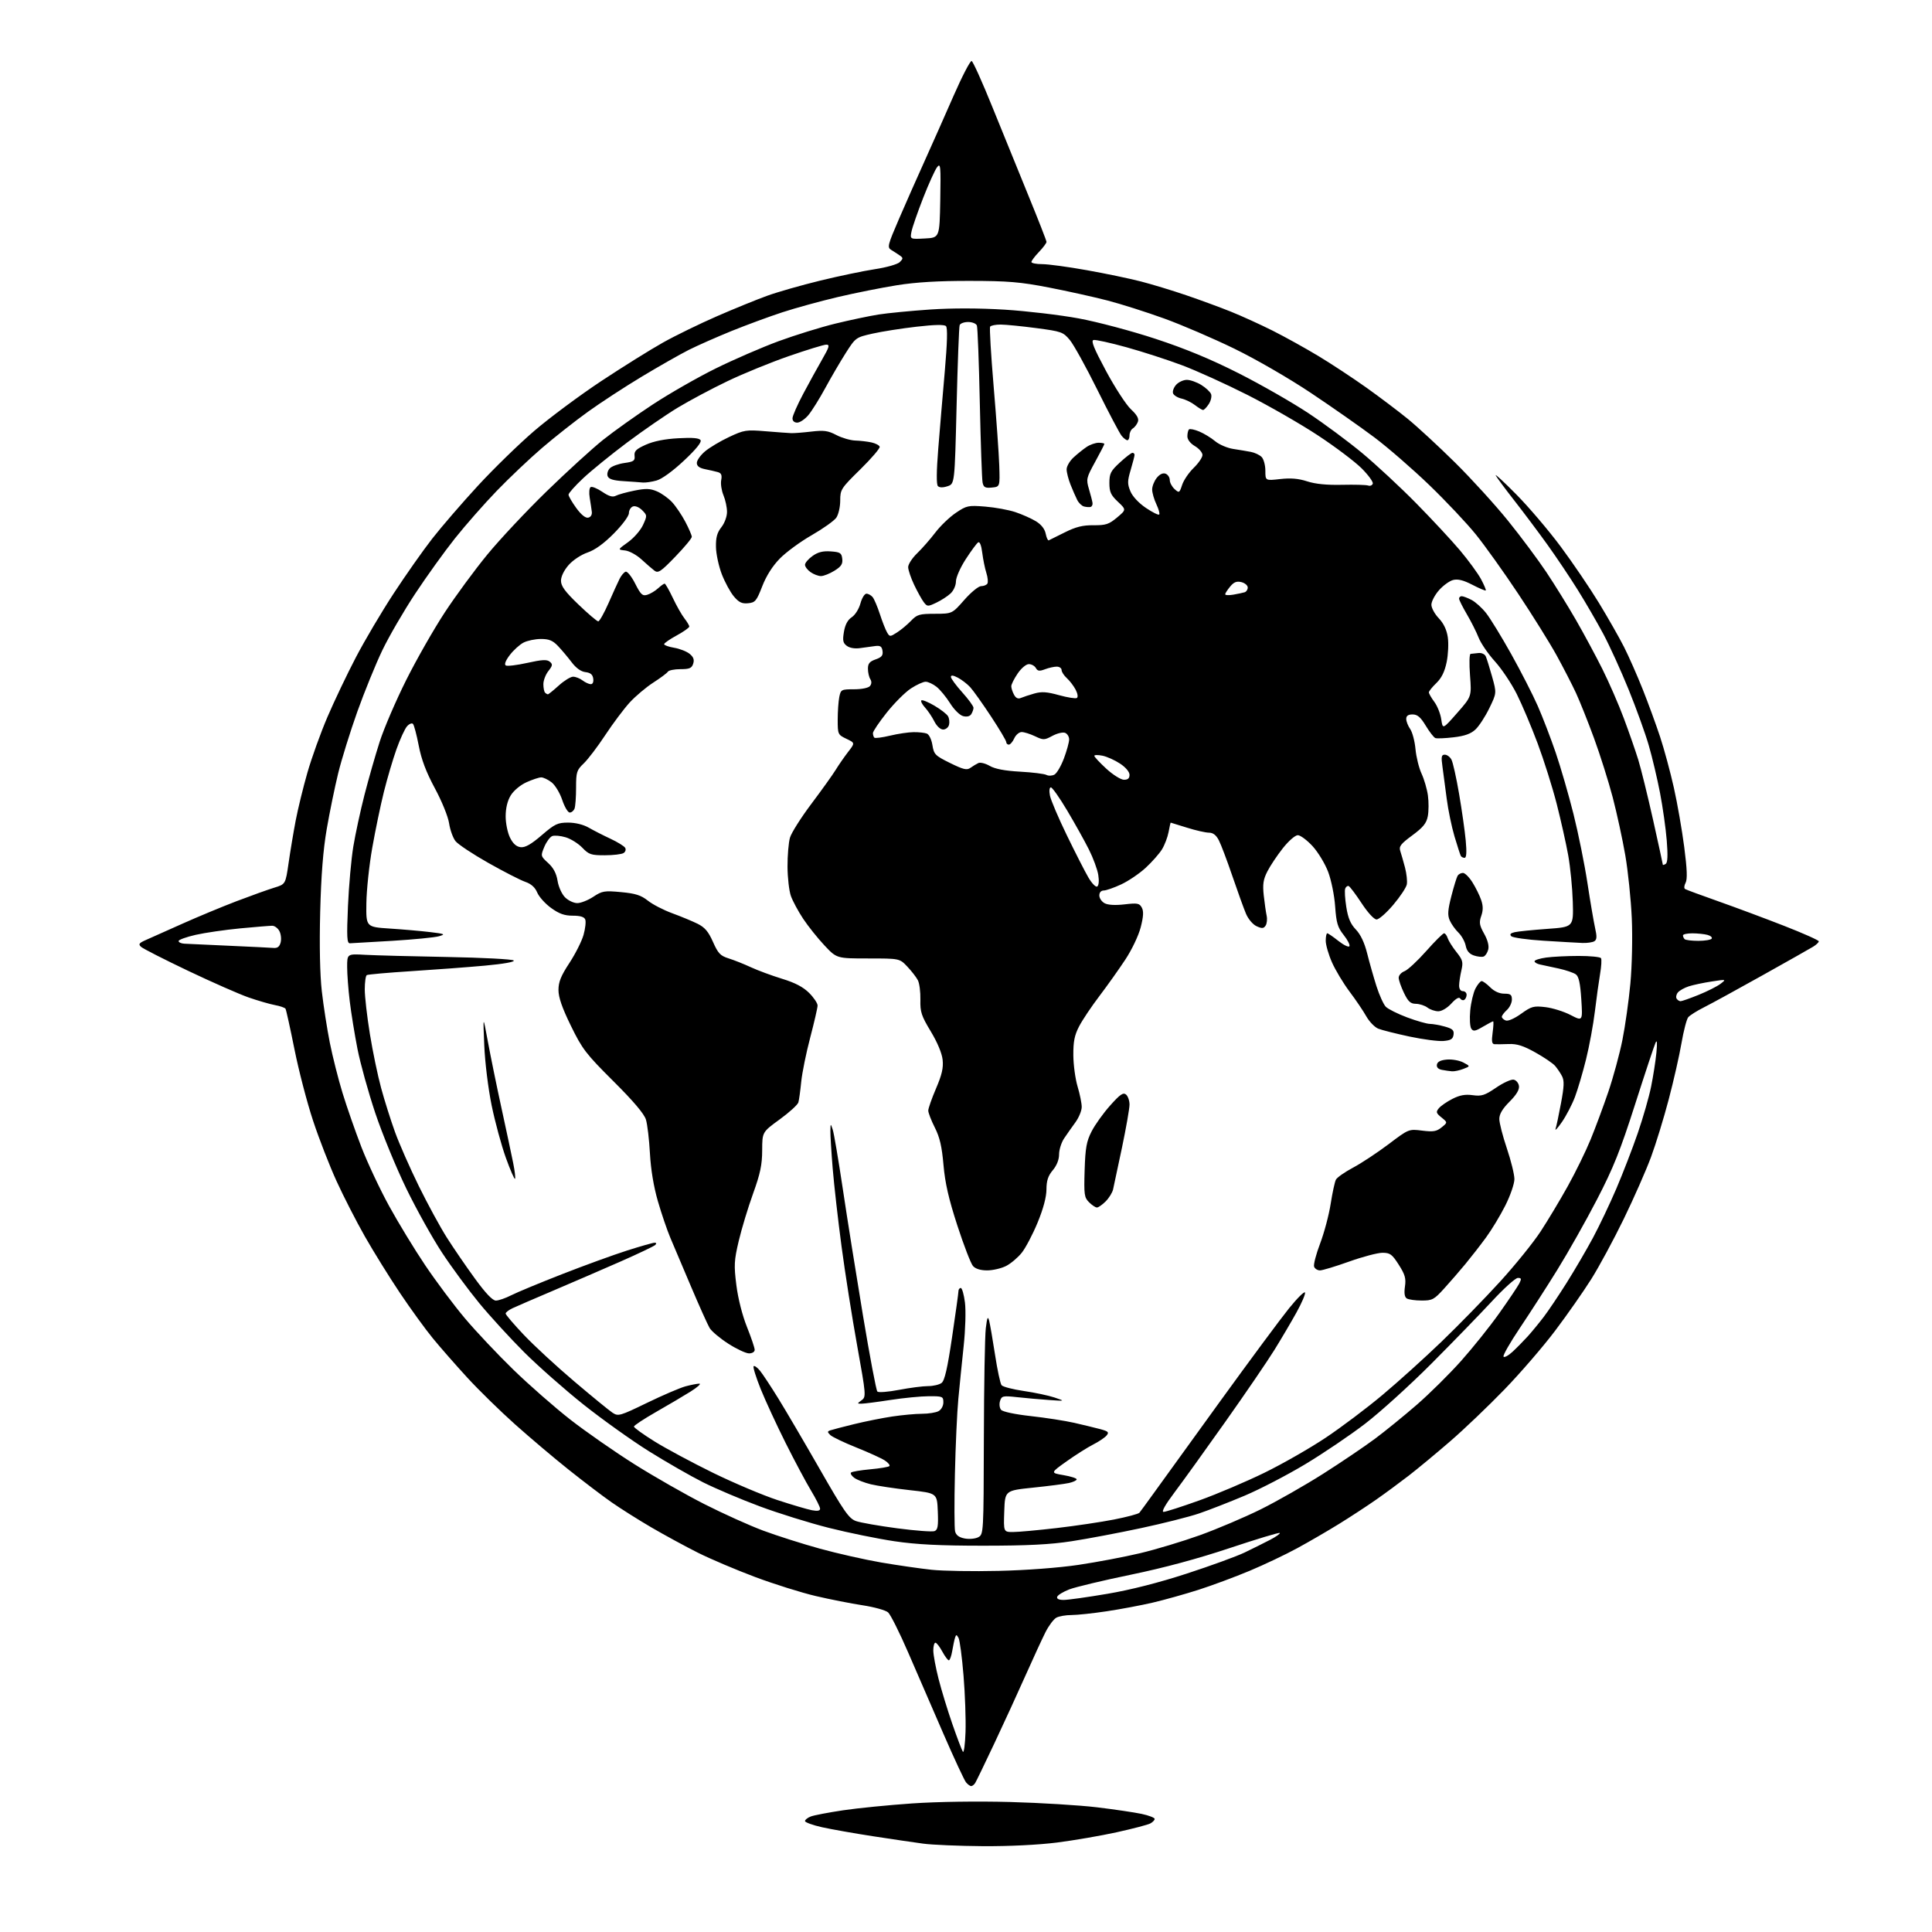 <?xml version="1.0" encoding="UTF-8" standalone="no"?>
<svg 
  version="1.1" 
  xmlns="http://www.w3.org/2000/svg" 
  xmlns:xlink="http://www.w3.org/1999/xlink" 
  xmlns:svg="http://www.w3.org/2000/svg"
  xmlns:rdf="http://www.w3.org/1999/02/22-rdf-syntax-ns#"
  xmlns:cc="http://creativecommons.org/ns#"
  xmlns:dc="http://purl.org/dc/elements/1.1/"
  viewBox="0 0 768 768"
  width="768"
  height="768"
>
<style>svg {background-color: white; }</style>"
<path stroke="none" fill="black" fill-rule="evenodd" d="M390.66,733.88C381.22,733.81 370.57,733.36 367.00,732.88C363.43,732.40 354.43,731.07 347.00,729.93C339.57,728.79 330.46,727.17 326.75,726.35C323.04,725.52 320.00,724.41 320.00,723.90C320.00,723.38 321.05,722.55 322.33,722.07C323.61,721.58 329.40,720.48 335.20,719.61C340.99,718.75 353.33,717.53 362.62,716.89C372.62,716.20 388.46,715.97 401.50,716.32C413.60,716.65 429.15,717.60 436.05,718.43C442.95,719.26 450.93,720.44 453.80,721.05C456.66,721.66 459.00,722.56 459.00,723.05C459.00,723.53 458.21,724.35 457.25,724.86C456.29,725.37 450.32,726.94 444.00,728.33C437.68,729.73 426.95,731.57 420.16,732.44C412.68,733.38 401.06,733.95 390.66,733.88zM386.06,710.00C385.61,710.00 384.69,709.33 384.01,708.51C383.33,707.69 379.30,699.03 375.05,689.26C370.80,679.49 364.50,664.98 361.06,657.00C357.61,649.02 354.00,641.80 353.02,640.94C352.05,640.09 347.48,638.82 342.88,638.12C338.27,637.42 329.86,635.76 324.19,634.43C318.52,633.10 307.72,629.71 300.19,626.89C292.66,624.07 282.45,619.73 277.50,617.26C272.55,614.78 264.23,610.25 259.00,607.21C253.78,604.16 246.57,599.61 243.00,597.11C239.43,594.61 231.78,588.79 226.00,584.18C220.22,579.58 210.67,571.49 204.76,566.22C198.85,560.94 190.30,552.58 185.76,547.63C181.22,542.68 175.07,535.67 172.11,532.06C169.14,528.45 163.24,520.32 158.99,513.98C154.74,507.64 148.46,497.52 145.03,491.48C141.60,485.44 136.54,475.56 133.79,469.53C131.03,463.50 126.83,452.70 124.46,445.53C122.08,438.36 118.75,425.59 117.06,417.14C115.36,408.68 113.76,401.42 113.50,401.00C113.24,400.57 111.33,399.91 109.26,399.53C107.19,399.14 102.48,397.77 98.79,396.49C95.10,395.20 84.30,390.45 74.79,385.92C65.28,381.39 56.87,377.11 56.09,376.40C54.91,375.32 55.23,374.88 58.09,373.62C59.97,372.80 66.45,369.91 72.50,367.19C78.55,364.48 88.22,360.46 94.00,358.25C99.78,356.05 106.53,353.63 109.00,352.87C113.50,351.50 113.50,351.50 114.73,343.00C115.40,338.32 116.67,330.74 117.55,326.13C118.43,321.53 120.52,312.98 122.20,307.13C123.87,301.29 127.46,291.32 130.17,285.00C132.88,278.68 137.95,268.04 141.44,261.36C144.92,254.68 151.68,243.25 156.46,235.95C161.24,228.65 168.15,218.82 171.82,214.12C175.50,209.41 183.65,199.96 189.95,193.12C196.25,186.29 206.37,176.43 212.45,171.22C218.53,166.01 230.47,157.14 239.00,151.49C247.53,145.85 258.56,138.97 263.52,136.19C268.47,133.41 278.15,128.69 285.02,125.70C291.88,122.71 300.88,119.04 305.00,117.56C309.12,116.07 318.57,113.37 326.00,111.56C333.43,109.75 343.24,107.70 347.81,107.00C352.46,106.30 356.80,105.05 357.67,104.19C359.06,102.80 359.06,102.52 357.70,101.57C356.86,100.98 355.35,100.00 354.34,99.39C352.62,98.35 352.81,97.59 357.42,86.89C360.13,80.63 364.68,70.33 367.55,64.00C370.41,57.67 375.56,46.07 379.00,38.21C382.44,30.35 385.70,24.07 386.24,24.25C386.78,24.43 390.49,32.66 394.48,42.54C398.48,52.42 404.95,68.33 408.87,77.90C412.79,87.48 416.00,95.69 416.00,96.16C416.00,96.63 414.65,98.43 413.00,100.16C411.35,101.88 410.00,103.68 410.00,104.15C410.00,104.62 411.94,105.00 414.30,105.00C416.67,105.00 424.66,106.08 432.05,107.41C439.45,108.73 449.10,110.74 453.50,111.88C457.90,113.01 466.00,115.47 471.50,117.35C477.00,119.22 484.99,122.16 489.25,123.87C493.51,125.58 501.00,128.99 505.89,131.44C510.78,133.90 518.99,138.45 524.14,141.56C529.29,144.67 537.79,150.27 543.04,154.00C548.28,157.73 555.71,163.34 559.54,166.45C563.37,169.57 571.83,177.38 578.34,183.81C584.85,190.24 594.36,200.68 599.46,207.00C604.57,213.32 611.44,222.55 614.74,227.50C618.04,232.45 623.30,240.95 626.44,246.40C629.57,251.84 634.30,260.62 636.94,265.90C639.58,271.18 643.43,280.00 645.48,285.50C647.54,290.99 650.12,298.42 651.23,302.00C652.33,305.57 654.98,316.33 657.12,325.90C659.25,335.47 661.00,343.49 661.00,343.71C661.00,343.94 661.51,343.80 662.13,343.42C662.91,342.94 663.04,340.10 662.56,334.11C662.18,329.38 660.98,320.87 659.89,315.21C658.80,309.55 656.79,301.04 655.41,296.30C654.04,291.55 650.43,281.56 647.40,274.09C644.36,266.61 639.84,256.68 637.34,252.00C634.83,247.32 630.27,239.45 627.18,234.50C624.10,229.55 618.66,221.45 615.11,216.50C611.55,211.55 605.65,203.68 601.99,199.00C598.33,194.32 595.00,189.82 594.58,189.00C594.16,188.18 597.84,191.57 602.76,196.55C607.69,201.53 615.62,210.85 620.40,217.28C625.18,223.70 632.03,233.81 635.64,239.73C639.24,245.65 643.72,253.52 645.59,257.21C647.45,260.90 650.78,268.42 652.97,273.93C655.17,279.45 658.29,287.99 659.92,292.92C661.54,297.84 664.01,306.97 665.40,313.19C666.79,319.41 668.64,330.00 669.51,336.73C670.65,345.51 670.80,349.51 670.05,350.92C669.47,352.00 669.37,353.11 669.84,353.40C670.30,353.69 676.29,355.90 683.13,358.31C689.98,360.73 701.75,365.12 709.29,368.07C716.83,371.01 723.00,373.77 723.00,374.19C723.00,374.61 721.99,375.57 720.75,376.33C719.51,377.09 710.40,382.24 700.50,387.77C690.60,393.31 680.20,399.00 677.39,400.41C674.57,401.82 671.75,403.60 671.10,404.37C670.46,405.15 669.26,409.77 668.42,414.64C667.59,419.51 665.31,429.56 663.36,436.96C661.42,444.37 658.24,454.72 656.30,459.96C654.36,465.21 649.50,476.25 645.49,484.50C641.48,492.75 635.65,503.55 632.53,508.50C629.41,513.45 622.96,522.67 618.18,529.00C613.41,535.33 604.33,545.85 598.00,552.38C591.67,558.92 582.00,568.16 576.50,572.91C571.00,577.67 563.58,583.82 560.00,586.59C556.42,589.35 550.58,593.66 547.00,596.16C543.42,598.66 536.81,602.99 532.29,605.78C527.78,608.57 520.31,612.91 515.69,615.42C511.08,617.94 502.55,621.99 496.73,624.43C490.92,626.86 481.78,630.26 476.43,631.97C471.08,633.68 462.90,635.97 458.26,637.06C453.61,638.14 445.35,639.70 439.91,640.51C434.47,641.33 428.18,642.00 425.94,642.00C423.70,642.00 421.00,642.47 419.93,643.04C418.87,643.61 416.92,646.19 415.61,648.79C414.30,651.38 410.73,659.12 407.67,666.00C404.62,672.88 399.04,685.02 395.28,693.00C391.52,700.98 388.09,708.06 387.66,708.75C387.23,709.44 386.51,710.00 386.06,710.00zM383.81,688.50C383.98,683.55 383.63,673.47 383.02,666.09C382.42,658.72 381.52,651.97 381.03,651.09C380.25,649.71 380.07,649.70 379.65,651.00C379.38,651.83 378.88,654.19 378.53,656.25C378.19,658.31 377.58,660.00 377.18,660.00C376.78,660.00 375.61,658.42 374.57,656.50C373.53,654.58 372.31,653.00 371.84,653.00C371.38,653.00 371.00,654.39 371.00,656.08C371.00,657.78 371.94,662.84 373.08,667.33C374.22,671.83 376.70,679.93 378.58,685.34C380.46,690.76 382.34,695.71 382.75,696.34C383.16,696.98 383.64,693.45 383.81,688.50zM422.84,636.00C424.49,636.00 432.29,634.91 440.17,633.57C449.45,632.00 460.59,629.16 471.75,625.53C481.24,622.44 491.59,618.67 494.75,617.15C497.91,615.63 502.46,613.37 504.85,612.12C507.24,610.88 508.98,609.65 508.72,609.38C508.45,609.12 499.52,611.82 488.87,615.37C476.11,619.63 462.67,623.25 449.50,625.97C438.50,628.24 427.51,630.87 425.08,631.80C422.65,632.74 420.48,634.06 420.25,634.75C419.98,635.56 420.88,636.00 422.84,636.00zM397.00,624.45C407.93,624.20 420.91,623.22 428.72,622.06C435.99,620.98 447.01,618.90 453.22,617.42C459.42,615.95 470.12,612.73 477.00,610.26C483.88,607.78 494.74,603.16 501.15,599.99C507.55,596.81 518.72,590.45 525.95,585.86C533.19,581.26 542.48,574.98 546.61,571.90C550.73,568.83 558.20,562.75 563.21,558.40C568.21,554.06 576.12,546.24 580.77,541.03C585.42,535.82 592.27,527.27 595.98,522.03C599.70,516.79 603.26,511.49 603.91,510.25C604.89,508.34 604.81,508.00 603.37,508.00C602.43,508.00 597.81,512.16 593.10,517.25C588.38,522.34 577.55,533.50 569.01,542.07C560.48,550.63 548.63,561.37 542.67,565.94C536.72,570.51 525.98,577.77 518.80,582.08C511.62,586.39 500.80,592.01 494.75,594.56C488.70,597.11 480.56,600.29 476.65,601.62C472.75,602.95 462.34,605.58 453.53,607.46C444.71,609.35 432.32,611.69 426.00,612.66C417.46,613.98 408.46,614.43 391.00,614.44C373.57,614.44 364.40,613.98 355.50,612.66C348.90,611.68 337.20,609.29 329.50,607.35C321.80,605.41 309.43,601.56 302.00,598.79C294.57,596.03 284.45,591.73 279.50,589.25C274.55,586.76 264.88,581.22 258.00,576.92C251.12,572.62 239.43,564.27 232.00,558.37C224.57,552.46 213.96,543.10 208.41,537.57C202.86,532.03 194.80,523.23 190.49,518.00C186.19,512.77 179.55,503.77 175.75,498.00C171.94,492.23 165.53,480.73 161.51,472.46C157.49,464.19 151.94,450.69 149.18,442.46C146.43,434.23 143.24,422.77 142.11,417.00C140.98,411.23 139.59,402.69 139.03,398.03C138.46,393.37 138.00,387.21 138.00,384.35C138.00,379.15 138.00,379.15 145.25,379.56C149.24,379.78 163.93,380.17 177.89,380.42C191.86,380.68 203.70,381.30 204.20,381.80C204.76,382.36 200.26,383.16 192.81,383.85C186.04,384.47 172.87,385.46 163.55,386.05C154.23,386.64 146.24,387.35 145.80,387.62C145.36,387.89 145.00,390.45 145.00,393.31C145.00,396.16 145.91,404.12 147.03,411.00C148.14,417.88 150.15,427.55 151.50,432.50C152.84,437.45 155.33,445.32 157.02,450.00C158.71,454.68 162.98,464.35 166.49,471.50C170.01,478.65 175.03,487.88 177.65,492.00C180.27,496.12 185.28,503.44 188.79,508.25C193.05,514.11 195.81,517.00 197.12,517.00C198.20,517.00 200.92,516.06 203.18,514.91C205.43,513.76 214.53,509.98 223.39,506.52C232.25,503.05 243.89,498.82 249.26,497.11C254.63,495.40 259.56,494.00 260.21,494.00C260.95,494.00 261.04,494.34 260.45,494.91C259.93,495.41 253.76,498.35 246.75,501.44C239.73,504.53 227.81,509.68 220.25,512.90C212.69,516.11 205.26,519.32 203.75,520.03C202.24,520.74 201.00,521.70 201.00,522.16C201.00,522.62 204.26,526.44 208.25,530.65C212.24,534.86 221.27,543.20 228.32,549.17C235.37,555.15 242.20,560.74 243.51,561.60C245.76,563.07 246.45,562.87 257.19,557.66C263.41,554.64 270.30,551.69 272.50,551.09C274.70,550.50 277.18,550.02 278.00,550.02C278.82,550.03 277.25,551.45 274.50,553.18C271.75,554.90 265.56,558.56 260.75,561.30C255.94,564.05 252.00,566.65 252.00,567.09C252.00,567.54 255.71,570.21 260.25,573.03C264.79,575.85 275.25,581.46 283.50,585.50C291.75,589.53 303.23,594.38 309.00,596.28C314.77,598.18 320.96,600.00 322.75,600.34C324.98,600.76 326.00,600.57 326.00,599.73C326.00,599.05 324.37,595.81 322.39,592.52C320.41,589.24 315.87,580.73 312.31,573.62C308.74,566.50 304.29,556.86 302.40,552.19C300.52,547.51 299.25,543.42 299.57,543.10C299.90,542.77 301.05,543.58 302.12,544.90C303.19,546.22 306.46,551.17 309.38,555.90C312.31,560.63 319.72,573.27 325.87,584.00C335.56,600.93 337.46,603.65 340.27,604.65C342.05,605.28 349.44,606.57 356.69,607.53C363.94,608.48 370.60,608.98 371.48,608.64C372.79,608.14 373.03,606.69 372.79,600.79C372.50,593.56 372.50,593.56 361.68,592.36C355.73,591.70 348.75,590.65 346.18,590.03C343.61,589.40 340.63,588.24 339.57,587.45C338.51,586.67 337.94,585.73 338.30,585.37C338.66,585.00 342.09,584.42 345.93,584.07C349.76,583.72 353.19,583.15 353.54,582.80C353.89,582.45 353.07,581.44 351.73,580.56C350.39,579.68 345.29,577.36 340.40,575.40C335.50,573.44 330.86,571.22 330.07,570.46C328.84,569.26 328.84,569.01 330.07,568.58C330.86,568.30 335.10,567.20 339.50,566.12C343.90,565.04 350.74,563.67 354.69,563.08C358.65,562.49 363.96,562.00 366.51,562.00C369.05,562.00 372.00,561.53 373.07,560.96C374.17,560.37 375.00,558.88 375.00,557.46C375.00,555.13 374.70,555.00 369.25,555.02C366.09,555.03 359.23,555.69 354.00,556.50C348.77,557.31 343.63,557.97 342.56,557.98C340.66,558.00 340.66,557.97 342.50,556.62C344.34,555.28 344.29,554.68 340.73,534.87C338.71,523.67 335.92,505.95 334.53,495.50C333.14,485.05 331.55,471.10 331.01,464.50C330.47,457.90 330.06,451.15 330.09,449.50C330.16,446.54 330.17,446.53 331.01,449.00C331.49,450.38 333.28,460.95 335.01,472.50C336.73,484.05 340.35,506.74 343.04,522.92C345.74,539.11 348.31,552.71 348.76,553.16C349.22,553.62 353.09,553.31 357.38,552.49C361.67,551.67 366.85,551.00 368.90,551.00C370.94,551.00 373.37,550.44 374.28,549.75C375.51,548.83 376.61,544.04 378.47,531.50C379.86,522.15 381.00,513.94 381.00,513.25C381.00,512.56 381.42,512.00 381.93,512.00C382.44,512.00 383.18,514.59 383.58,517.75C383.99,520.99 383.77,528.52 383.08,535.00C382.41,541.33 381.45,550.77 380.96,556.00C380.46,561.23 379.84,574.73 379.59,586.00C379.33,597.27 379.37,607.50 379.66,608.72C380.04,610.27 381.20,611.14 383.50,611.57C385.31,611.91 387.74,611.68 388.89,611.06C390.98,609.94 391.00,609.49 391.10,571.71C391.15,550.70 391.50,531.02 391.87,528.00C392.40,523.67 392.68,523.03 393.20,525.00C393.56,526.38 394.61,532.45 395.54,538.50C396.46,544.55 397.63,550.01 398.14,550.64C398.65,551.27 402.62,552.30 406.97,552.94C411.32,553.57 416.82,554.74 419.19,555.53C423.50,556.98 423.50,556.98 417.00,556.52C413.43,556.28 407.74,555.77 404.36,555.40C398.64,554.78 398.17,554.89 397.53,556.92C397.15,558.12 397.33,559.69 397.93,560.41C398.57,561.19 403.44,562.22 409.76,562.92C415.67,563.57 423.43,564.78 427.00,565.59C430.57,566.41 435.22,567.53 437.32,568.09C440.58,568.97 440.96,569.34 439.89,570.63C439.20,571.46 436.80,573.08 434.57,574.21C432.33,575.35 427.58,578.35 424.01,580.89C417.53,585.50 417.53,585.50 422.76,586.39C425.64,586.88 428.00,587.63 428.00,588.06C428.00,588.49 426.60,589.15 424.90,589.52C423.19,589.90 416.78,590.73 410.65,591.36C399.50,592.52 399.50,592.52 399.21,600.76C398.92,609.00 398.92,609.00 402.71,609.00C404.79,609.00 412.57,608.29 420.00,607.43C427.43,606.57 437.71,605.04 442.86,604.03C448.00,603.02 452.53,601.81 452.93,601.34C453.32,600.88 455.90,597.35 458.67,593.50C461.43,589.65 473.30,573.23 485.05,557.00C496.80,540.77 509.11,524.16 512.40,520.09C515.70,516.01 518.56,513.18 518.77,513.80C518.97,514.42 517.45,517.98 515.38,521.71C513.31,525.45 509.39,532.10 506.67,536.50C503.95,540.90 495.20,553.73 487.22,565.00C479.25,576.27 470.10,588.99 466.89,593.25C463.19,598.16 461.60,601.00 462.54,601.00C463.36,601.00 469.76,598.94 476.77,596.43C483.77,593.92 495.41,588.97 502.63,585.44C509.84,581.91 520.83,575.63 527.03,571.48C533.23,567.34 543.38,559.70 549.57,554.50C555.77,549.31 566.35,539.76 573.08,533.28C579.82,526.80 590.24,516.11 596.25,509.52C602.26,502.94 609.53,493.94 612.42,489.52C615.31,485.11 620.17,477.00 623.23,471.50C626.29,466.00 630.36,457.68 632.28,453.00C634.20,448.32 637.38,439.77 639.34,434.00C641.30,428.23 643.81,418.99 644.92,413.48C646.03,407.97 647.46,397.85 648.10,390.98C648.75,383.90 649.00,372.65 648.66,365.00C648.33,357.57 647.17,346.32 646.08,340.00C644.99,333.68 642.74,323.32 641.09,317.00C639.43,310.68 636.09,300.10 633.67,293.50C631.25,286.90 628.01,278.80 626.49,275.50C624.96,272.20 621.49,265.45 618.77,260.50C616.04,255.55 609.17,244.53 603.49,236.00C597.82,227.47 590.25,216.88 586.68,212.46C583.12,208.04 574.80,199.22 568.21,192.86C561.61,186.51 551.79,177.97 546.38,173.90C540.96,169.83 529.63,161.89 521.18,156.25C512.43,150.40 499.30,142.81 490.66,138.60C482.32,134.54 469.77,129.14 462.77,126.61C455.78,124.08 445.65,120.86 440.27,119.46C434.90,118.07 424.43,115.74 417.00,114.30C405.56,112.08 400.75,111.68 385.50,111.66C373.05,111.64 364.11,112.17 356.50,113.39C350.45,114.36 339.88,116.47 333.00,118.09C326.12,119.71 316.23,122.43 311.00,124.14C305.77,125.85 296.69,129.20 290.80,131.58C284.92,133.97 277.27,137.35 273.80,139.09C270.34,140.84 261.94,145.61 255.15,149.70C248.35,153.79 238.68,160.10 233.65,163.73C228.62,167.35 220.45,173.79 215.50,178.04C210.55,182.29 202.43,189.98 197.46,195.13C192.49,200.28 185.01,208.79 180.83,214.04C176.66,219.28 169.55,229.18 165.02,236.04C160.49,242.89 154.62,253.00 151.98,258.50C149.34,264.00 144.87,274.99 142.03,282.93C139.20,290.87 135.77,301.89 134.42,307.43C133.07,312.97 131.03,322.90 129.89,329.50C128.45,337.82 127.65,347.95 127.28,362.56C126.94,375.89 127.18,387.44 127.93,394.06C128.58,399.80 130.02,409.00 131.11,414.50C132.21,420.00 134.48,429.00 136.17,434.50C137.85,440.00 141.22,449.65 143.65,455.95C146.09,462.24 151.05,472.82 154.70,479.45C158.34,486.08 164.79,496.68 169.05,503.00C173.30,509.32 180.37,518.77 184.77,524.00C189.17,529.23 197.88,538.46 204.13,544.53C210.38,550.60 220.54,559.49 226.69,564.30C232.85,569.10 244.32,577.09 252.19,582.05C260.06,587.00 272.57,594.14 280.00,597.91C287.43,601.68 297.94,606.42 303.36,608.44C308.78,610.46 318.91,613.68 325.86,615.60C332.81,617.52 343.82,620.00 350.32,621.12C356.83,622.23 365.83,623.53 370.32,624.01C374.82,624.49 386.82,624.69 397.00,624.45zM601.28,537.33C602.96,535.77 605.67,533.01 607.32,531.20C608.96,529.38 611.80,525.93 613.62,523.54C615.45,521.15 619.59,514.99 622.82,509.85C626.05,504.71 630.74,496.68 633.25,492.00C635.76,487.32 639.93,478.55 642.52,472.50C645.11,466.45 648.94,456.53 651.03,450.46C653.12,444.39 655.51,436.07 656.34,431.96C657.17,427.86 658.12,421.80 658.44,418.50C658.83,414.47 658.72,413.16 658.10,414.50C657.59,415.60 653.93,426.62 649.97,439.00C644.09,457.39 641.32,464.30 634.82,476.83C630.45,485.27 623.34,497.87 619.02,504.83C614.70,511.80 608.00,522.20 604.14,527.94C600.28,533.69 597.37,538.79 597.67,539.28C597.97,539.76 599.59,538.89 601.28,537.33zM297.75,537.99C296.51,537.99 292.80,536.25 289.50,534.13C286.20,532.01 282.86,529.20 282.08,527.89C281.30,526.57 277.99,519.20 274.72,511.50C271.45,503.80 267.73,495.02 266.45,492.00C265.18,488.98 262.95,482.45 261.52,477.50C259.85,471.75 258.71,464.89 258.36,458.50C258.06,453.00 257.35,446.95 256.77,445.06C256.07,442.76 251.81,437.74 243.81,429.77C232.91,418.92 231.47,417.04 226.95,407.79C223.45,400.63 222.00,396.47 222.00,393.54C222.00,390.34 222.99,387.91 226.35,382.79C228.74,379.15 231.27,374.12 231.97,371.62C232.67,369.12 232.98,366.38 232.65,365.53C232.25,364.48 230.70,364.00 227.68,364.00C224.38,364.00 222.26,363.24 219.08,360.94C216.75,359.26 214.27,356.50 213.56,354.81C212.69,352.73 211.14,351.35 208.79,350.54C206.87,349.88 200.26,346.49 194.10,343.01C187.94,339.53 182.07,335.64 181.06,334.35C180.06,333.07 178.91,329.88 178.52,327.26C178.11,324.58 175.65,318.52 172.87,313.36C169.39,306.90 167.51,301.92 166.45,296.38C165.62,292.07 164.59,288.19 164.15,287.75C163.71,287.31 162.65,287.75 161.79,288.73C160.93,289.70 159.05,293.78 157.62,297.79C156.19,301.80 153.93,309.45 152.60,314.79C151.27,320.13 149.19,330.12 147.98,337.00C146.76,343.88 145.71,353.77 145.64,359.00C145.50,368.50 145.50,368.50 155.00,369.12C160.22,369.46 167.43,370.09 171.00,370.52C176.87,371.23 177.21,371.39 174.50,372.17C172.85,372.65 164.53,373.47 156.00,373.99C147.47,374.51 139.87,374.95 139.09,374.97C137.92,374.99 137.79,372.56 138.32,360.25C138.67,352.14 139.63,341.45 140.45,336.50C141.27,331.55 143.26,322.32 144.88,316.00C146.50,309.68 149.22,300.16 150.93,294.85C152.63,289.54 157.38,278.51 161.46,270.35C165.55,262.18 172.44,250.10 176.77,243.50C181.10,236.90 188.71,226.55 193.68,220.50C198.64,214.45 209.28,203.11 217.31,195.30C225.34,187.49 235.42,178.30 239.70,174.87C243.99,171.45 252.90,165.11 259.50,160.77C266.10,156.44 277.35,150.00 284.50,146.47C291.65,142.94 302.90,138.06 309.50,135.63C316.10,133.21 326.23,130.07 332.00,128.66C337.77,127.25 345.52,125.62 349.21,125.03C352.90,124.45 362.12,123.56 369.71,123.04C378.50,122.45 389.28,122.47 399.44,123.10C408.21,123.65 421.41,125.21 428.78,126.57C436.21,127.94 449.80,131.55 459.33,134.69C471.24,138.60 481.40,142.82 492.50,148.44C501.30,152.90 513.67,159.98 520.00,164.17C526.33,168.36 536.00,175.54 541.50,180.11C547.00,184.69 556.62,193.62 562.87,199.97C569.12,206.31 577.00,214.78 580.37,218.78C583.74,222.79 587.50,227.94 588.73,230.22C589.95,232.51 590.80,234.53 590.62,234.72C590.43,234.90 588.04,233.89 585.30,232.47C581.78,230.64 579.54,230.08 577.67,230.55C576.21,230.91 573.67,232.75 572.01,234.64C570.35,236.53 569.00,239.11 569.00,240.39C569.00,241.66 570.32,244.08 571.93,245.76C573.86,247.79 575.08,250.34 575.52,253.29C575.89,255.75 575.68,260.22 575.06,263.23C574.27,267.04 573.02,269.56 570.96,271.54C569.33,273.10 568.00,274.76 568.00,275.23C568.00,275.70 568.98,277.41 570.18,279.03C571.38,280.65 572.62,283.78 572.93,285.97C573.50,289.95 573.50,289.95 579.25,283.41C585.00,276.87 585.00,276.87 584.35,268.43C583.99,263.65 584.09,259.96 584.60,259.92C585.10,259.87 586.49,259.72 587.71,259.59C588.95,259.45 590.23,260.03 590.62,260.92C591.01,261.79 592.14,265.43 593.14,269.00C594.95,275.50 594.95,275.50 592.02,281.54C590.41,284.85 587.94,288.65 586.53,289.97C584.69,291.70 582.27,292.57 577.83,293.09C574.46,293.49 571.19,293.63 570.58,293.39C569.96,293.16 568.25,290.95 566.76,288.48C564.70,285.07 563.45,284.00 561.52,284.00C559.77,284.00 559.00,284.54 559.00,285.78C559.00,286.76 559.71,288.57 560.57,289.80C561.44,291.04 562.39,294.63 562.68,297.78C562.97,300.92 564.06,305.32 565.10,307.55C566.13,309.77 567.27,313.68 567.62,316.22C567.97,318.77 567.95,322.46 567.58,324.43C567.05,327.25 565.75,328.86 561.41,332.07C556.77,335.49 556.02,336.47 556.64,338.32C557.04,339.52 557.88,342.48 558.52,344.89C559.15,347.31 559.47,350.31 559.23,351.56C559.00,352.80 556.58,356.45 553.86,359.66C551.15,362.87 548.16,365.50 547.21,365.50C546.21,365.50 543.73,362.81 541.23,359.00C538.88,355.43 536.58,352.37 536.10,352.21C535.63,352.05 535.02,352.51 534.74,353.24C534.46,353.96 534.65,357.24 535.17,360.53C535.86,364.95 536.85,367.28 538.97,369.50C540.86,371.47 542.40,374.73 543.47,379.00C544.36,382.57 546.03,388.43 547.16,392.00C548.30,395.57 549.97,399.26 550.87,400.19C551.76,401.11 555.59,403.02 559.37,404.44C563.15,405.85 567.20,407.00 568.37,407.01C569.54,407.01 572.22,407.49 574.31,408.07C577.41,408.93 578.06,409.53 577.81,411.31C577.56,413.05 576.73,413.56 573.77,413.81C571.72,413.98 565.65,413.18 560.27,412.04C554.90,410.89 549.33,409.49 547.90,408.92C546.47,408.35 544.32,406.13 543.12,404.00C541.92,401.86 538.92,397.43 536.45,394.15C533.99,390.87 530.86,385.66 529.49,382.57C528.12,379.47 527.00,375.61 527.00,373.97C527.00,372.34 527.27,371.00 527.61,371.00C527.94,371.00 529.93,372.36 532.03,374.03C534.13,375.69 536.10,376.64 536.41,376.14C536.72,375.65 535.69,373.63 534.13,371.67C531.73,368.64 531.21,366.89 530.74,360.30C530.44,355.96 529.20,349.87 527.96,346.58C526.73,343.33 523.93,338.71 521.74,336.33C519.54,333.95 516.91,332.00 515.90,332.00C514.86,332.00 512.24,334.28 509.95,337.18C507.70,340.03 504.93,344.17 503.81,346.38C502.16,349.60 501.88,351.49 502.36,355.95C502.70,359.00 503.21,362.62 503.51,364.00C503.81,365.38 503.62,367.15 503.10,367.94C502.32,369.12 501.66,369.17 499.52,368.19C498.04,367.52 496.21,365.36 495.31,363.25C494.44,361.19 492.00,354.44 489.89,348.26C487.78,342.07 485.36,335.66 484.50,334.01C483.43,331.94 482.20,331.00 480.56,331.00C479.25,331.00 475.33,330.11 471.84,329.01C468.35,327.92 465.44,327.02 465.36,327.01C465.29,327.01 464.91,328.69 464.53,330.75C464.14,332.81 462.97,335.91 461.91,337.63C460.85,339.35 457.94,342.64 455.44,344.95C452.94,347.26 448.55,350.23 445.69,351.56C442.84,352.89 439.71,353.98 438.75,353.99C437.68,354.00 437.00,354.76 437.00,355.96C437.00,357.05 437.94,358.43 439.10,359.05C440.42,359.76 443.34,359.93 447.01,359.50C452.18,358.90 452.95,359.05 453.89,360.80C454.67,362.24 454.54,364.35 453.44,368.64C452.58,371.96 449.92,377.54 447.30,381.50C444.76,385.35 440.12,391.88 436.99,396.00C433.86,400.12 430.24,405.52 428.96,408.00C427.13,411.51 426.63,414.04 426.67,419.50C426.70,423.35 427.46,428.94 428.36,431.93C429.26,434.92 430.00,438.56 430.00,440.03C430.00,441.50 428.88,444.23 427.52,446.10C426.15,447.97 424.13,450.85 423.02,452.50C421.91,454.15 421.01,457.01 421.00,458.86C421.00,460.97 420.08,463.31 418.50,465.18C416.62,467.41 416.00,469.32 415.98,472.83C415.97,475.85 414.73,480.50 412.47,485.98C410.55,490.64 407.71,496.04 406.17,497.98C404.62,499.92 401.81,502.29 399.93,503.25C398.04,504.21 394.66,505.00 392.40,505.00C389.76,505.00 387.76,504.38 386.77,503.25C385.92,502.29 383.13,495.05 380.56,487.16C377.11,476.54 375.68,470.29 375.05,463.08C374.42,455.76 373.56,452.07 371.60,448.21C370.17,445.38 369.00,442.35 369.00,441.48C369.00,440.60 370.39,436.65 372.08,432.70C374.43,427.22 375.06,424.49 374.71,421.27C374.43,418.67 372.60,414.30 369.99,409.99C366.26,403.80 365.75,402.27 365.87,397.40C365.94,394.35 365.49,390.88 364.88,389.68C364.26,388.48 362.38,386.04 360.68,384.25C357.61,381.00 357.61,381.00 345.10,381.00C332.60,381.00 332.60,381.00 327.73,375.81C325.04,372.95 321.25,368.20 319.28,365.24C317.32,362.29 315.13,358.21 314.40,356.19C313.68,354.16 313.07,348.90 313.05,344.50C313.03,340.10 313.47,334.93 314.02,333.00C314.58,331.07 318.42,325.00 322.56,319.50C326.69,314.00 331.04,307.93 332.22,306.00C333.40,304.07 335.61,300.89 337.13,298.91C339.91,295.33 339.91,295.33 336.45,293.68C333.09,292.08 333.00,291.87 333.00,286.14C333.00,282.90 333.28,278.84 333.62,277.12C334.23,274.10 334.42,274.00 339.50,274.00C342.56,274.00 345.20,273.46 345.82,272.72C346.50,271.90 346.55,270.90 345.96,269.97C345.45,269.16 345.02,267.31 345.02,265.85C345.00,263.78 345.68,262.96 348.07,262.12C350.47,261.29 351.07,260.55 350.82,258.78C350.57,257.00 349.95,256.57 348.00,256.80C346.62,256.97 343.93,257.34 342.00,257.62C339.84,257.94 337.79,257.60 336.63,256.74C335.09,255.60 334.89,254.62 335.48,251.14C335.96,248.30 336.97,246.41 338.59,245.35C339.93,244.47 341.44,242.07 342.03,239.89C342.61,237.75 343.68,236.00 344.42,236.00C345.15,236.00 346.26,236.61 346.88,237.35C347.50,238.10 348.79,241.13 349.76,244.10C350.72,247.07 352.01,250.34 352.61,251.37C353.68,253.19 353.79,253.19 356.61,251.39C358.20,250.37 360.69,248.29 362.15,246.77C364.54,244.27 365.48,244.00 371.65,243.99C378.50,243.97 378.50,243.97 383.31,238.49C385.96,235.47 388.97,233.00 390.00,233.00C391.04,233.00 392.16,232.55 392.50,231.99C392.85,231.44 392.66,229.53 392.09,227.74C391.52,225.96 390.79,222.35 390.46,219.73C390.10,216.81 389.47,215.21 388.84,215.60C388.27,215.95 386.05,218.96 383.90,222.28C381.73,225.64 380.00,229.55 380.00,231.12C380.00,232.69 379.07,234.79 377.86,235.91C376.69,237.01 374.14,238.66 372.19,239.58C368.83,241.18 368.59,241.17 367.22,239.38C366.43,238.34 364.71,235.25 363.40,232.50C362.09,229.75 361.02,226.58 361.01,225.45C361.00,224.32 362.61,221.84 364.57,219.95C366.54,218.05 369.80,214.33 371.82,211.68C373.84,209.03 377.52,205.50 380.00,203.84C384.25,200.97 384.89,200.84 391.65,201.38C395.59,201.70 400.99,202.69 403.65,203.58C406.32,204.47 409.98,206.11 411.80,207.21C413.91,208.50 415.31,210.28 415.68,212.15C416.00,213.76 416.55,214.95 416.90,214.79C417.24,214.63 420.12,213.20 423.29,211.62C427.67,209.43 430.41,208.75 434.69,208.79C439.58,208.83 440.82,208.42 444.03,205.73C447.74,202.62 447.74,202.62 444.37,199.44C441.56,196.79 441.00,195.55 441.00,191.98C441.00,188.23 441.52,187.21 445.17,183.85C447.46,181.73 449.71,180.00 450.17,180.00C450.62,180.00 451.00,180.37 451.00,180.82C451.00,181.27 450.31,183.95 449.47,186.78C448.14,191.26 448.13,192.37 449.36,195.32C450.20,197.34 452.69,200.00 455.51,201.90C458.11,203.66 460.49,204.84 460.80,204.53C461.11,204.23 460.60,202.39 459.68,200.45C458.76,198.52 458.00,195.87 458.00,194.58C458.00,193.28 458.83,191.20 459.84,189.94C461.02,188.49 462.28,187.90 463.34,188.30C464.25,188.65 465.00,189.78 465.00,190.81C465.00,191.85 465.86,193.46 466.90,194.41C468.73,196.06 468.85,195.99 469.92,192.74C470.53,190.88 472.60,187.84 474.52,185.98C476.43,184.13 478.00,181.82 478.00,180.86C478.00,179.90 476.65,178.32 475.00,177.34C473.17,176.26 472.00,174.74 472.00,173.45C472.00,172.29 472.28,171.05 472.63,170.71C472.97,170.36 474.81,170.73 476.72,171.53C478.62,172.32 481.47,174.06 483.05,175.39C484.64,176.72 487.86,178.10 490.22,178.46C492.57,178.82 495.74,179.34 497.26,179.64C498.78,179.93 500.69,180.83 501.51,181.65C502.33,182.47 503.00,184.93 503.00,187.12C503.00,191.10 503.00,191.10 508.89,190.43C513.10,189.96 516.17,190.22 519.64,191.35C522.89,192.41 527.48,192.86 533.50,192.72C538.45,192.61 543.12,192.73 543.88,193.01C544.63,193.28 545.45,192.95 545.70,192.28C545.95,191.60 543.96,188.87 541.29,186.19C538.61,183.52 530.82,177.63 523.96,173.12C517.11,168.60 504.50,161.36 495.95,157.02C487.39,152.69 475.68,147.37 469.90,145.20C464.13,143.03 454.18,139.81 447.79,138.04C441.40,136.27 435.51,134.97 434.70,135.16C433.59,135.42 434.83,138.47 439.68,147.50C443.23,154.10 447.68,160.94 449.56,162.69C451.99,164.96 452.79,166.40 452.32,167.69C451.95,168.69 451.05,169.86 450.33,170.30C449.60,170.74 449.00,171.98 449.00,173.05C449.00,174.12 448.62,175.00 448.15,175.00C447.69,175.00 446.66,174.21 445.87,173.25C445.08,172.29 440.74,164.07 436.23,154.98C431.73,145.90 426.79,136.97 425.26,135.14C422.63,131.99 421.93,131.74 411.99,130.43C406.22,129.67 399.84,129.03 397.81,129.02C395.78,129.01 393.88,129.39 393.59,129.86C393.29,130.34 393.93,141.02 394.99,153.61C396.06,166.20 397.06,180.32 397.22,185.00C397.50,193.50 397.50,193.50 394.28,193.81C391.61,194.07 390.99,193.73 390.59,191.81C390.33,190.54 389.84,176.30 389.49,160.16C389.15,144.02 388.62,130.18 388.33,129.41C388.03,128.63 386.47,128.00 384.86,128.00C383.25,128.00 381.73,128.56 381.48,129.25C381.22,129.94 380.67,144.41 380.26,161.42C379.50,192.34 379.50,192.34 376.66,193.28C374.85,193.89 373.47,193.87 372.84,193.24C372.20,192.60 372.25,187.45 372.97,178.38C373.58,170.75 374.75,156.88 375.57,147.58C376.56,136.20 376.72,130.32 376.04,129.64C375.37,128.97 371.50,129.04 364.27,129.88C358.35,130.56 350.50,131.79 346.83,132.62C340.23,134.11 340.11,134.20 336.21,140.31C334.04,143.72 330.37,150.00 328.05,154.27C325.73,158.54 322.71,163.38 321.33,165.02C319.95,166.66 317.96,168.00 316.91,168.00C315.75,168.00 315.01,167.32 315.03,166.25C315.05,165.29 316.98,160.90 319.32,156.50C321.66,152.10 325.07,145.91 326.89,142.75C329.68,137.90 329.92,137.00 328.46,137.00C327.50,137.00 320.82,139.05 313.61,141.55C306.40,144.05 295.41,148.53 289.19,151.52C282.96,154.50 274.06,159.25 269.40,162.06C264.75,164.87 255.67,171.13 249.22,175.96C242.77,180.80 234.91,187.19 231.75,190.17C228.59,193.14 226.00,196.05 226.00,196.64C226.00,197.22 227.37,199.60 229.05,201.91C230.98,204.58 232.73,206.00 233.80,205.78C234.82,205.58 235.40,204.65 235.26,203.47C235.13,202.39 234.75,199.87 234.42,197.87C234.08,195.87 234.25,193.96 234.79,193.63C235.32,193.30 237.40,194.14 239.41,195.50C242.04,197.29 243.54,197.73 244.78,197.08C245.73,196.58 249.05,195.66 252.16,195.03C256.75,194.11 258.45,194.17 261.16,195.33C263.00,196.11 265.70,198.05 267.17,199.63C268.63,201.21 271.00,204.70 272.42,207.40C273.84,210.09 275.00,212.80 275.00,213.40C275.00,214.01 272.04,217.57 268.42,221.31C262.74,227.20 261.62,227.95 260.17,226.86C259.25,226.17 256.93,224.15 255.00,222.38C253.07,220.60 250.15,219.00 248.50,218.82C245.50,218.50 245.50,218.50 249.68,215.50C251.98,213.85 254.64,210.79 255.60,208.70C257.30,205.00 257.29,204.85 255.26,202.81C254.04,201.59 252.51,200.98 251.58,201.33C250.71,201.66 250.00,202.86 250.00,203.98C250.00,205.14 247.40,208.64 244.01,212.07C240.04,216.08 236.51,218.63 233.54,219.64C231.01,220.50 227.74,222.67 226.03,224.62C224.21,226.69 223.00,229.18 223.00,230.85C223.00,232.99 224.61,235.19 229.96,240.32C233.78,243.99 237.32,247.00 237.81,247.00C238.30,247.00 240.14,243.74 241.90,239.75C243.65,235.76 245.63,231.41 246.30,230.08C246.96,228.75 248.04,227.48 248.70,227.26C249.36,227.05 251.07,229.17 252.49,231.99C254.72,236.39 255.40,237.01 257.29,236.44C258.51,236.07 260.43,234.92 261.56,233.89C262.70,232.85 263.88,232.00 264.20,232.00C264.51,232.00 265.98,234.56 267.46,237.69C268.94,240.82 271.02,244.48 272.08,245.83C273.13,247.17 274.00,248.63 274.00,249.07C274.00,249.51 271.75,251.10 269.00,252.60C266.25,254.09 264.00,255.66 264.00,256.07C264.00,256.49 265.80,257.13 268.00,257.50C270.20,257.87 272.95,258.95 274.12,259.90C275.67,261.15 276.06,262.23 275.56,263.81C274.98,265.62 274.11,266.00 270.49,266.00C268.09,266.00 265.84,266.46 265.49,267.01C265.15,267.57 262.53,269.52 259.68,271.35C256.83,273.19 252.62,276.74 250.32,279.24C248.03,281.75 243.67,287.56 240.64,292.15C237.62,296.74 233.76,301.82 232.07,303.44C229.24,306.15 229.00,306.90 229.00,313.11C229.00,316.81 228.73,320.55 228.39,321.42C228.06,322.29 227.20,323.00 226.47,323.00C225.75,323.00 224.42,320.76 223.50,318.01C222.59,315.27 220.70,312.12 219.29,311.01C217.88,309.91 216.00,309.01 215.12,309.02C214.23,309.03 211.60,309.91 209.27,310.96C206.83,312.07 204.19,314.28 203.02,316.19C201.71,318.34 201.01,321.25 201.01,324.50C201.00,327.26 201.79,331.07 202.75,333.00C203.95,335.41 205.28,336.58 207.00,336.77C208.79,336.96 211.16,335.61 215.33,332.02C220.54,327.54 221.66,327.00 225.85,327.00C228.70,327.00 231.89,327.78 234.02,329.00C235.93,330.10 239.80,332.08 242.62,333.39C245.44,334.70 248.08,336.33 248.50,337.00C248.92,337.69 248.65,338.61 247.88,339.10C247.12,339.58 243.77,339.98 240.44,339.98C234.99,340.00 234.08,339.69 231.48,336.98C229.89,335.32 226.91,333.45 224.87,332.84C222.82,332.23 220.42,332.01 219.53,332.35C218.64,332.69 217.22,334.62 216.38,336.62C214.88,340.23 214.89,340.31 217.90,343.06C220.00,344.97 221.17,347.18 221.64,350.13C222.02,352.53 223.33,355.42 224.62,356.71C225.88,357.97 228.06,359.00 229.48,359.00C230.89,359.00 233.76,357.86 235.85,356.48C239.36,354.16 240.25,354.01 246.88,354.63C252.61,355.16 254.80,355.86 257.52,358.01C259.40,359.51 263.77,361.77 267.22,363.03C270.67,364.29 275.20,366.17 277.28,367.20C280.18,368.64 281.60,370.31 283.42,374.42C285.45,379.00 286.35,379.95 289.65,380.98C291.77,381.64 295.75,383.22 298.50,384.50C301.25,385.77 306.82,387.83 310.89,389.08C316.06,390.66 319.28,392.35 321.64,394.70C323.49,396.55 325.00,398.80 325.00,399.70C325.00,400.60 323.68,406.32 322.08,412.42C320.47,418.51 318.86,426.43 318.50,430.00C318.15,433.57 317.64,437.27 317.37,438.21C317.11,439.15 313.77,442.19 309.95,444.97C303.00,450.02 303.00,450.02 302.98,457.26C302.96,463.03 302.22,466.54 299.35,474.50C297.36,480.00 294.81,488.44 293.67,493.25C291.82,501.08 291.72,502.95 292.72,510.88C293.38,516.16 295.09,522.89 296.92,527.46C298.61,531.69 300.00,535.79 300.00,536.58C300.00,537.39 299.03,538.00 297.75,537.99zM565.11,516.98C562.58,516.98 559.92,516.60 559.21,516.15C558.34,515.60 558.11,514.06 558.49,511.42C558.96,508.19 558.53,506.67 556.03,502.75C553.37,498.58 552.57,498.00 549.54,498.00C547.64,498.00 541.68,499.57 536.29,501.50C530.91,503.42 525.70,505.00 524.72,505.00C523.74,505.00 522.69,504.35 522.38,503.54C522.07,502.74 523.15,498.58 524.78,494.29C526.40,490.01 528.29,482.90 528.97,478.50C529.66,474.10 530.59,469.79 531.05,468.92C531.51,468.05 534.59,465.90 537.89,464.14C541.19,462.38 547.52,458.20 551.95,454.86C560.01,448.77 560.01,448.77 565.33,449.44C569.76,449.99 571.06,449.77 573.06,448.15C575.47,446.20 575.47,446.20 573.02,444.22C570.86,442.47 570.74,442.02 571.97,440.54C572.74,439.61 575.16,437.94 577.36,436.82C580.28,435.33 582.44,434.94 585.42,435.35C588.95,435.84 590.20,435.44 594.70,432.38C597.55,430.43 600.70,428.99 601.70,429.18C602.69,429.37 603.64,430.50 603.81,431.70C604.02,433.17 602.80,435.20 600.06,437.94C597.24,440.76 596.00,442.86 596.00,444.81C596.00,446.36 597.35,451.62 599.00,456.50C600.65,461.38 602.00,466.88 602.00,468.71C602.00,470.56 600.38,475.26 598.39,479.21C596.41,483.15 592.95,488.88 590.70,491.94C588.46,495.00 584.79,499.71 582.56,502.41C580.33,505.11 576.53,509.50 574.11,512.16C570.07,516.62 569.37,517.00 565.11,516.98zM436.05,480.00C435.47,480.00 434.06,479.06 432.91,477.91C431.01,476.01 430.86,474.89 431.16,465.16C431.44,456.27 431.90,453.71 433.93,449.75C435.26,447.14 438.57,442.51 441.29,439.47C445.23,435.04 446.49,434.17 447.61,435.09C448.37,435.73 449.00,437.52 449.00,439.09C449.00,440.65 447.65,448.36 446.00,456.22C444.35,464.07 442.76,471.55 442.46,472.84C442.16,474.12 440.83,476.26 439.50,477.59C438.18,478.91 436.62,480.00 436.05,480.00zM204.72,468.61C204.47,468.86 202.83,465.08 201.08,460.22C199.33,455.36 196.79,446.00 195.44,439.44C194.06,432.69 192.78,422.29 192.50,415.50C191.99,403.50 191.99,403.50 193.93,414.00C194.99,419.77 197.43,431.70 199.35,440.50C201.27,449.30 203.36,459.12 204.00,462.33C204.65,465.54 204.97,468.36 204.72,468.61zM620.90,446.00C619.19,448.48 618.04,449.71 618.36,448.75C618.68,447.79 619.65,443.20 620.52,438.54C621.77,431.87 621.86,429.59 620.93,427.79C620.28,426.53 619.02,424.68 618.15,423.67C617.27,422.67 613.74,420.27 610.29,418.35C605.56,415.70 602.99,414.89 599.77,415.02C597.42,415.11 594.88,415.14 594.11,415.09C593.05,415.02 592.87,413.94 593.34,410.50C593.68,408.02 593.77,406.00 593.54,406.00C593.30,406.00 591.47,406.97 589.46,408.15C586.41,409.96 585.65,410.08 584.85,408.90C584.33,408.13 584.14,404.90 584.44,401.72C584.73,398.55 585.67,394.61 586.51,392.97C587.36,391.34 588.47,390.00 588.98,390.00C589.49,390.00 591.03,391.12 592.41,392.50C593.98,394.07 596.04,395.00 597.95,395.00C600.48,395.00 601.00,395.40 601.00,397.35C601.00,398.63 600.10,400.50 599.00,401.50C597.90,402.50 597.00,403.70 597.00,404.19C597.00,404.67 597.70,405.33 598.56,405.66C599.46,406.01 602.00,404.90 604.65,403.00C608.79,400.03 609.64,399.80 614.33,400.35C617.16,400.69 621.65,402.09 624.31,403.47C629.15,405.98 629.15,405.98 628.59,397.24C628.18,390.87 627.60,388.18 626.43,387.33C625.56,386.69 622.51,385.65 619.67,385.02C616.83,384.40 613.49,383.68 612.25,383.42C611.01,383.17 610.00,382.58 610.00,382.12C610.00,381.65 612.09,380.99 614.64,380.64C617.19,380.29 623.01,380.00 627.58,380.00C632.15,380.00 636.13,380.40 636.43,380.89C636.73,381.37 636.57,384.19 636.06,387.14C635.56,390.09 634.63,396.77 634.00,402.00C633.37,407.23 631.79,415.80 630.49,421.05C629.19,426.30 627.20,433.05 626.07,436.05C624.94,439.05 622.61,443.52 620.90,446.00zM577.18,425.86C576.26,425.79 574.46,425.53 573.19,425.29C571.69,425.00 570.99,424.26 571.20,423.17C571.41,422.04 572.71,421.40 575.21,421.19C577.24,421.02 580.16,421.55 581.70,422.36C584.50,423.84 584.50,423.84 581.68,424.92C580.14,425.51 578.11,425.94 577.18,425.86zM571.75,402.00C570.45,402.00 568.51,401.34 567.44,400.53C566.37,399.72 564.30,399.05 562.84,399.03C560.70,399.01 559.76,398.15 558.09,394.68C556.94,392.31 556.00,389.60 556.00,388.66C556.00,387.72 557.04,386.56 558.31,386.07C559.58,385.59 563.45,382.00 566.91,378.10C570.37,374.19 573.58,371.00 574.04,371.00C574.49,371.00 575.14,371.86 575.47,372.91C575.81,373.96 577.36,376.44 578.93,378.42C581.46,381.59 581.69,382.44 580.92,385.75C580.44,387.81 580.04,390.51 580.02,391.75C580.01,393.09 580.60,394.00 581.50,394.00C582.33,394.00 583.00,394.65 583.00,395.44C583.00,396.23 582.58,397.14 582.07,397.46C581.56,397.77 580.83,397.53 580.45,396.92C580.01,396.21 578.74,396.93 576.94,398.91C575.30,400.70 573.12,402.00 571.75,402.00zM668.05,398.00C668.56,398.00 671.80,396.86 675.24,395.47C678.68,394.08 682.58,392.11 683.91,391.10C686.30,389.26 686.28,389.26 680.41,390.16C677.16,390.65 673.07,391.52 671.33,392.08C669.59,392.64 667.64,393.73 666.99,394.51C666.35,395.28 666.12,396.38 666.47,396.96C666.83,397.53 667.54,398.00 668.05,398.00zM589.76,380.24C589.07,380.50 587.31,380.30 585.87,379.81C584.06,379.19 583.04,377.97 582.64,375.93C582.31,374.28 581.00,371.94 579.74,370.72C578.48,369.50 576.92,367.31 576.29,365.86C575.38,363.76 575.51,361.80 576.94,356.22C577.93,352.37 579.05,348.72 579.43,348.11C579.81,347.50 580.76,347.00 581.55,347.00C582.33,347.00 584.03,348.69 585.32,350.75C586.61,352.81 588.17,355.96 588.78,357.75C589.59,360.10 589.60,361.86 588.82,364.09C587.91,366.70 588.09,367.81 589.96,371.15C591.37,373.64 591.97,375.97 591.60,377.44C591.28,378.73 590.45,379.99 589.76,380.24zM108.73,376.82C110.33,376.95 111.13,376.32 111.57,374.59C111.90,373.27 111.67,371.24 111.05,370.09C110.43,368.94 109.16,368.00 108.21,368.00C107.27,368.00 101.55,368.47 95.51,369.04C89.46,369.62 81.47,370.78 77.76,371.62C74.04,372.47 71.00,373.57 71.00,374.08C71.00,374.59 72.01,375.06 73.25,375.13C74.49,375.21 82.47,375.57 91.00,375.95C99.53,376.33 107.50,376.72 108.73,376.82zM629.00,374.84C627.08,374.76 620.17,374.37 613.65,373.96C607.14,373.55 601.34,372.74 600.76,372.16C600.03,371.43 600.43,370.94 602.11,370.56C603.42,370.25 609.23,369.67 615.00,369.25C625.50,368.50 625.50,368.50 625.21,358.50C625.05,353.00 624.23,344.68 623.39,340.00C622.55,335.32 620.48,326.10 618.80,319.50C617.11,312.90 613.70,302.10 611.23,295.50C608.76,288.90 605.03,280.08 602.94,275.90C600.84,271.72 596.93,265.87 594.24,262.90C591.55,259.93 588.64,255.67 587.76,253.43C586.88,251.19 584.77,247.01 583.08,244.14C581.39,241.26 580.00,238.48 580.00,237.96C580.00,237.43 580.47,237.00 581.05,237.00C581.63,237.00 583.38,237.66 584.94,238.47C586.51,239.28 589.12,241.64 590.76,243.72C592.40,245.80 596.88,253.12 600.73,260.00C604.57,266.88 609.32,276.16 611.29,280.64C613.25,285.11 616.46,293.47 618.42,299.20C620.38,304.93 623.55,315.89 625.48,323.56C627.40,331.23 629.90,343.57 631.03,351.00C632.16,358.43 633.54,366.49 634.08,368.92C634.85,372.31 634.78,373.52 633.79,374.15C633.08,374.60 630.92,374.91 629.00,374.84zM675.11,374.00C677.73,374.00 680.13,373.60 680.43,373.11C680.73,372.63 679.97,371.96 678.74,371.63C677.51,371.30 674.81,371.02 672.75,371.01C670.69,371.01 669.00,371.38 669.00,371.83C669.00,372.29 669.30,372.97 669.67,373.33C670.03,373.70 672.48,374.00 675.11,374.00zM436.16,352.40C436.79,352.01 436.96,350.17 436.58,347.80C436.24,345.63 434.56,341.07 432.85,337.67C431.15,334.28 427.28,327.34 424.25,322.25C421.23,317.16 418.30,313.00 417.75,313.00C417.16,313.00 417.00,314.33 417.37,316.25C417.71,318.04 420.73,325.12 424.07,332.00C427.41,338.88 431.26,346.42 432.63,348.77C434.00,351.13 435.58,352.76 436.16,352.40zM582.20,341.00C581.61,341.00 580.93,340.66 580.70,340.25C580.47,339.84 579.34,336.35 578.19,332.50C577.05,328.65 575.65,321.90 575.09,317.50C574.53,313.10 573.77,307.36 573.40,304.75C572.84,300.78 572.99,300.00 574.33,300.00C575.21,300.00 576.40,300.88 576.97,301.95C577.55,303.02 578.92,309.16 580.01,315.58C581.11,322.00 582.30,330.35 582.65,334.13C583.08,338.79 582.94,341.00 582.20,341.00zM446.75,309.96C448.34,309.99 449.00,309.42 449.00,308.01C449.00,306.83 447.49,305.03 445.23,303.54C443.16,302.17 440.01,300.75 438.23,300.40C436.46,300.04 435.00,300.07 435.00,300.46C435.00,300.85 437.14,303.14 439.75,305.55C442.36,307.95 445.51,309.94 446.75,309.96zM419.15,307.92C420.09,307.42 421.79,304.51 422.93,301.47C424.07,298.42 425.00,295.03 425.00,293.93C425.00,292.83 424.27,291.66 423.37,291.31C422.47,290.97 420.21,291.51 418.34,292.52C415.14,294.24 414.75,294.25 411.44,292.67C409.51,291.75 407.12,291.00 406.13,291.00C405.13,291.00 403.81,292.12 403.18,293.50C402.56,294.88 401.58,296.00 401.02,296.00C400.46,296.00 400.00,295.55 400.00,294.99C400.00,294.43 397.26,289.82 393.91,284.74C390.56,279.66 386.84,274.44 385.66,273.15C384.47,271.87 382.26,270.17 380.75,269.38C378.89,268.41 378.00,268.31 378.00,269.08C378.00,269.70 380.02,272.46 382.50,275.21C384.98,277.96 386.99,280.73 386.98,281.36C386.98,281.99 386.57,283.12 386.09,283.89C385.54,284.76 384.34,285.05 382.86,284.67C381.53,284.33 379.26,282.09 377.66,279.53C376.10,277.04 373.67,274.10 372.27,273.00C370.87,271.90 368.93,271.00 367.95,271.00C366.98,271.00 364.34,272.20 362.09,273.68C359.84,275.15 355.53,279.46 352.50,283.26C349.48,287.06 347.00,290.73 347.00,291.42C347.00,292.10 347.25,292.92 347.56,293.23C347.87,293.54 350.68,293.18 353.81,292.43C356.94,291.68 361.15,291.06 363.17,291.04C365.19,291.02 367.55,291.27 368.42,291.61C369.32,291.95 370.29,293.94 370.65,296.19C371.24,299.88 371.73,300.38 377.67,303.31C382.98,305.92 384.34,306.25 385.78,305.22C386.72,304.54 388.14,303.69 388.92,303.32C389.70,302.96 391.72,303.46 393.42,304.45C395.50,305.66 399.42,306.41 405.50,306.75C410.45,307.02 415.16,307.61 415.97,308.04C416.78,308.48 418.21,308.42 419.15,307.92zM374.91,290.00C373.82,290.00 372.37,288.66 371.41,286.75C370.51,284.96 368.84,282.49 367.71,281.25C366.58,280.02 365.93,278.74 366.25,278.42C366.58,278.09 368.91,279.03 371.43,280.51C373.95,281.99 376.40,283.89 376.87,284.74C377.35,285.59 377.52,287.12 377.25,288.14C376.99,289.16 375.93,290.00 374.91,290.00zM405.83,277.44C406.75,277.05 409.15,276.25 411.17,275.68C414.05,274.86 416.17,275.00 420.98,276.34C424.36,277.27 427.54,277.78 428.06,277.46C428.60,277.13 428.41,275.77 427.60,274.19C426.83,272.71 425.26,270.64 424.10,269.59C422.95,268.55 422.00,267.08 422.00,266.35C422.00,265.61 421.13,265.00 420.07,265.00C419.00,265.00 416.89,265.47 415.38,266.05C413.18,266.88 412.46,266.78 411.77,265.55C411.29,264.70 410.04,264.00 408.99,264.00C407.90,264.00 405.98,265.61 404.54,267.73C403.14,269.78 402.00,272.06 402.00,272.80C402.00,273.53 402.48,275.04 403.08,276.14C403.81,277.51 404.69,277.93 405.83,277.44zM217.80,276.00C218.05,276.00 220.00,274.43 222.13,272.50C224.26,270.57 226.82,269.00 227.81,269.00C228.81,269.00 230.49,269.66 231.56,270.47C232.63,271.28 234.09,271.95 234.82,271.97C235.62,271.99 236.01,271.12 235.82,269.75C235.59,268.14 234.72,267.41 232.74,267.18C230.96,266.98 229.00,265.58 227.24,263.25C225.73,261.26 223.30,258.37 221.83,256.82C219.74,254.61 218.25,254.00 215.03,254.00C212.76,254.00 209.65,254.65 208.11,255.44C206.58,256.23 204.13,258.46 202.66,260.38C200.99,262.56 200.39,264.12 201.05,264.53C201.62,264.89 205.47,264.43 209.60,263.51C215.44,262.21 217.42,262.10 218.54,263.03C219.77,264.05 219.69,264.58 217.99,266.75C216.89,268.13 216.00,270.48 216.00,271.97C216.00,273.45 216.30,274.97 216.67,275.33C217.03,275.70 217.54,276.00 217.80,276.00zM297.38,239.80C294.93,240.04 293.72,239.46 291.71,237.07C290.31,235.40 288.16,231.44 286.93,228.27C285.71,225.09 284.66,220.24 284.61,217.48C284.53,213.68 285.05,211.76 286.75,209.59C288.03,207.96 289.00,205.34 289.00,203.49C289.00,201.70 288.37,198.73 287.59,196.87C286.82,195.02 286.41,192.31 286.69,190.85C287.07,188.86 286.73,188.07 285.35,187.67C284.33,187.39 282.04,186.85 280.25,186.50C278.00,186.04 277.00,185.28 277.00,184.01C277.00,183.00 278.46,180.94 280.25,179.43C282.04,177.92 286.34,175.35 289.82,173.72C295.76,170.93 296.61,170.79 304.32,171.43C308.82,171.80 313.40,172.14 314.50,172.18C315.60,172.23 319.20,171.95 322.50,171.56C327.52,170.97 329.14,171.19 332.46,172.93C334.64,174.07 338.02,175.05 339.96,175.12C341.91,175.18 344.81,175.52 346.42,175.87C348.02,176.22 349.50,176.99 349.69,177.58C349.89,178.17 346.44,182.20 342.03,186.54C334.31,194.11 334.00,194.59 334.00,198.99C334.00,201.51 333.30,204.55 332.44,205.79C331.58,207.02 327.19,210.14 322.69,212.73C318.18,215.31 312.47,219.50 310.00,222.03C307.09,225.00 304.61,228.90 303.00,233.06C300.73,238.90 300.21,239.53 297.38,239.80zM490.25,236.39C492.04,236.08 494.06,235.65 494.75,235.44C495.44,235.23 496.00,234.38 496.00,233.55C496.00,232.72 494.87,231.76 493.50,231.41C491.61,230.94 490.51,231.36 489.03,233.14C487.95,234.44 487.05,235.83 487.03,236.22C487.01,236.62 488.46,236.70 490.25,236.39zM326.35,229.00C325.30,229.00 323.44,228.30 322.22,227.44C321.00,226.59 320.00,225.27 320.00,224.51C320.00,223.76 321.34,222.18 322.99,221.01C325.16,219.46 327.13,218.97 330.24,219.19C334.00,219.46 334.54,219.81 334.81,222.13C335.05,224.22 334.39,225.21 331.69,226.88C329.80,228.05 327.40,229.00 326.35,229.00zM433.50,201.52C432.95,201.65 431.78,201.57 430.89,201.33C430.01,201.10 428.79,199.92 428.19,198.70C427.58,197.49 426.39,194.76 425.54,192.63C424.70,190.50 424.00,187.77 424.00,186.56C424.00,185.36 425.24,183.23 426.75,181.84C428.26,180.45 430.61,178.56 431.97,177.65C433.33,176.74 435.47,176.00 436.72,176.00C437.98,176.00 439.00,176.21 439.00,176.47C439.00,176.72 437.35,179.93 435.33,183.61C431.84,189.96 431.72,190.48 432.87,194.39C433.54,196.65 434.18,199.13 434.29,199.89C434.41,200.66 434.05,201.39 433.50,201.52zM255.50,191.81C254.40,191.70 250.95,191.46 247.84,191.26C243.76,191.01 242.00,190.45 241.55,189.28C241.21,188.38 241.60,186.97 242.43,186.14C243.25,185.32 245.86,184.38 248.21,184.05C251.94,183.53 252.47,183.15 252.25,181.17C252.05,179.32 252.90,178.49 256.75,176.77C259.85,175.38 264.32,174.49 269.62,174.21C275.35,173.89 277.96,174.12 278.49,174.99C278.98,175.77 276.62,178.68 271.87,183.12C267.47,187.25 263.09,190.43 261.00,191.01C259.07,191.55 256.60,191.91 255.50,191.81zM478.23,162.98C477.83,162.97 476.38,162.08 475.00,161.02C473.62,159.95 471.23,158.79 469.68,158.44C468.13,158.10 466.62,157.16 466.31,156.37C466.01,155.57 466.56,154.04 467.53,152.96C468.51,151.88 470.42,151.00 471.79,151.00C473.15,151.00 475.73,151.91 477.53,153.02C479.33,154.13 481.08,155.77 481.42,156.66C481.77,157.55 481.35,159.34 480.50,160.64C479.65,161.94 478.63,162.99 478.23,162.98zM367.61,94.80C373.50,94.50 373.50,94.50 373.77,79.50C374.01,65.94 373.89,64.69 372.52,66.44C371.69,67.50 369.19,73.01 366.98,78.66C364.77,84.32 362.68,90.34 362.34,92.03C361.73,95.11 361.73,95.11 367.61,94.80z" />

</svg>